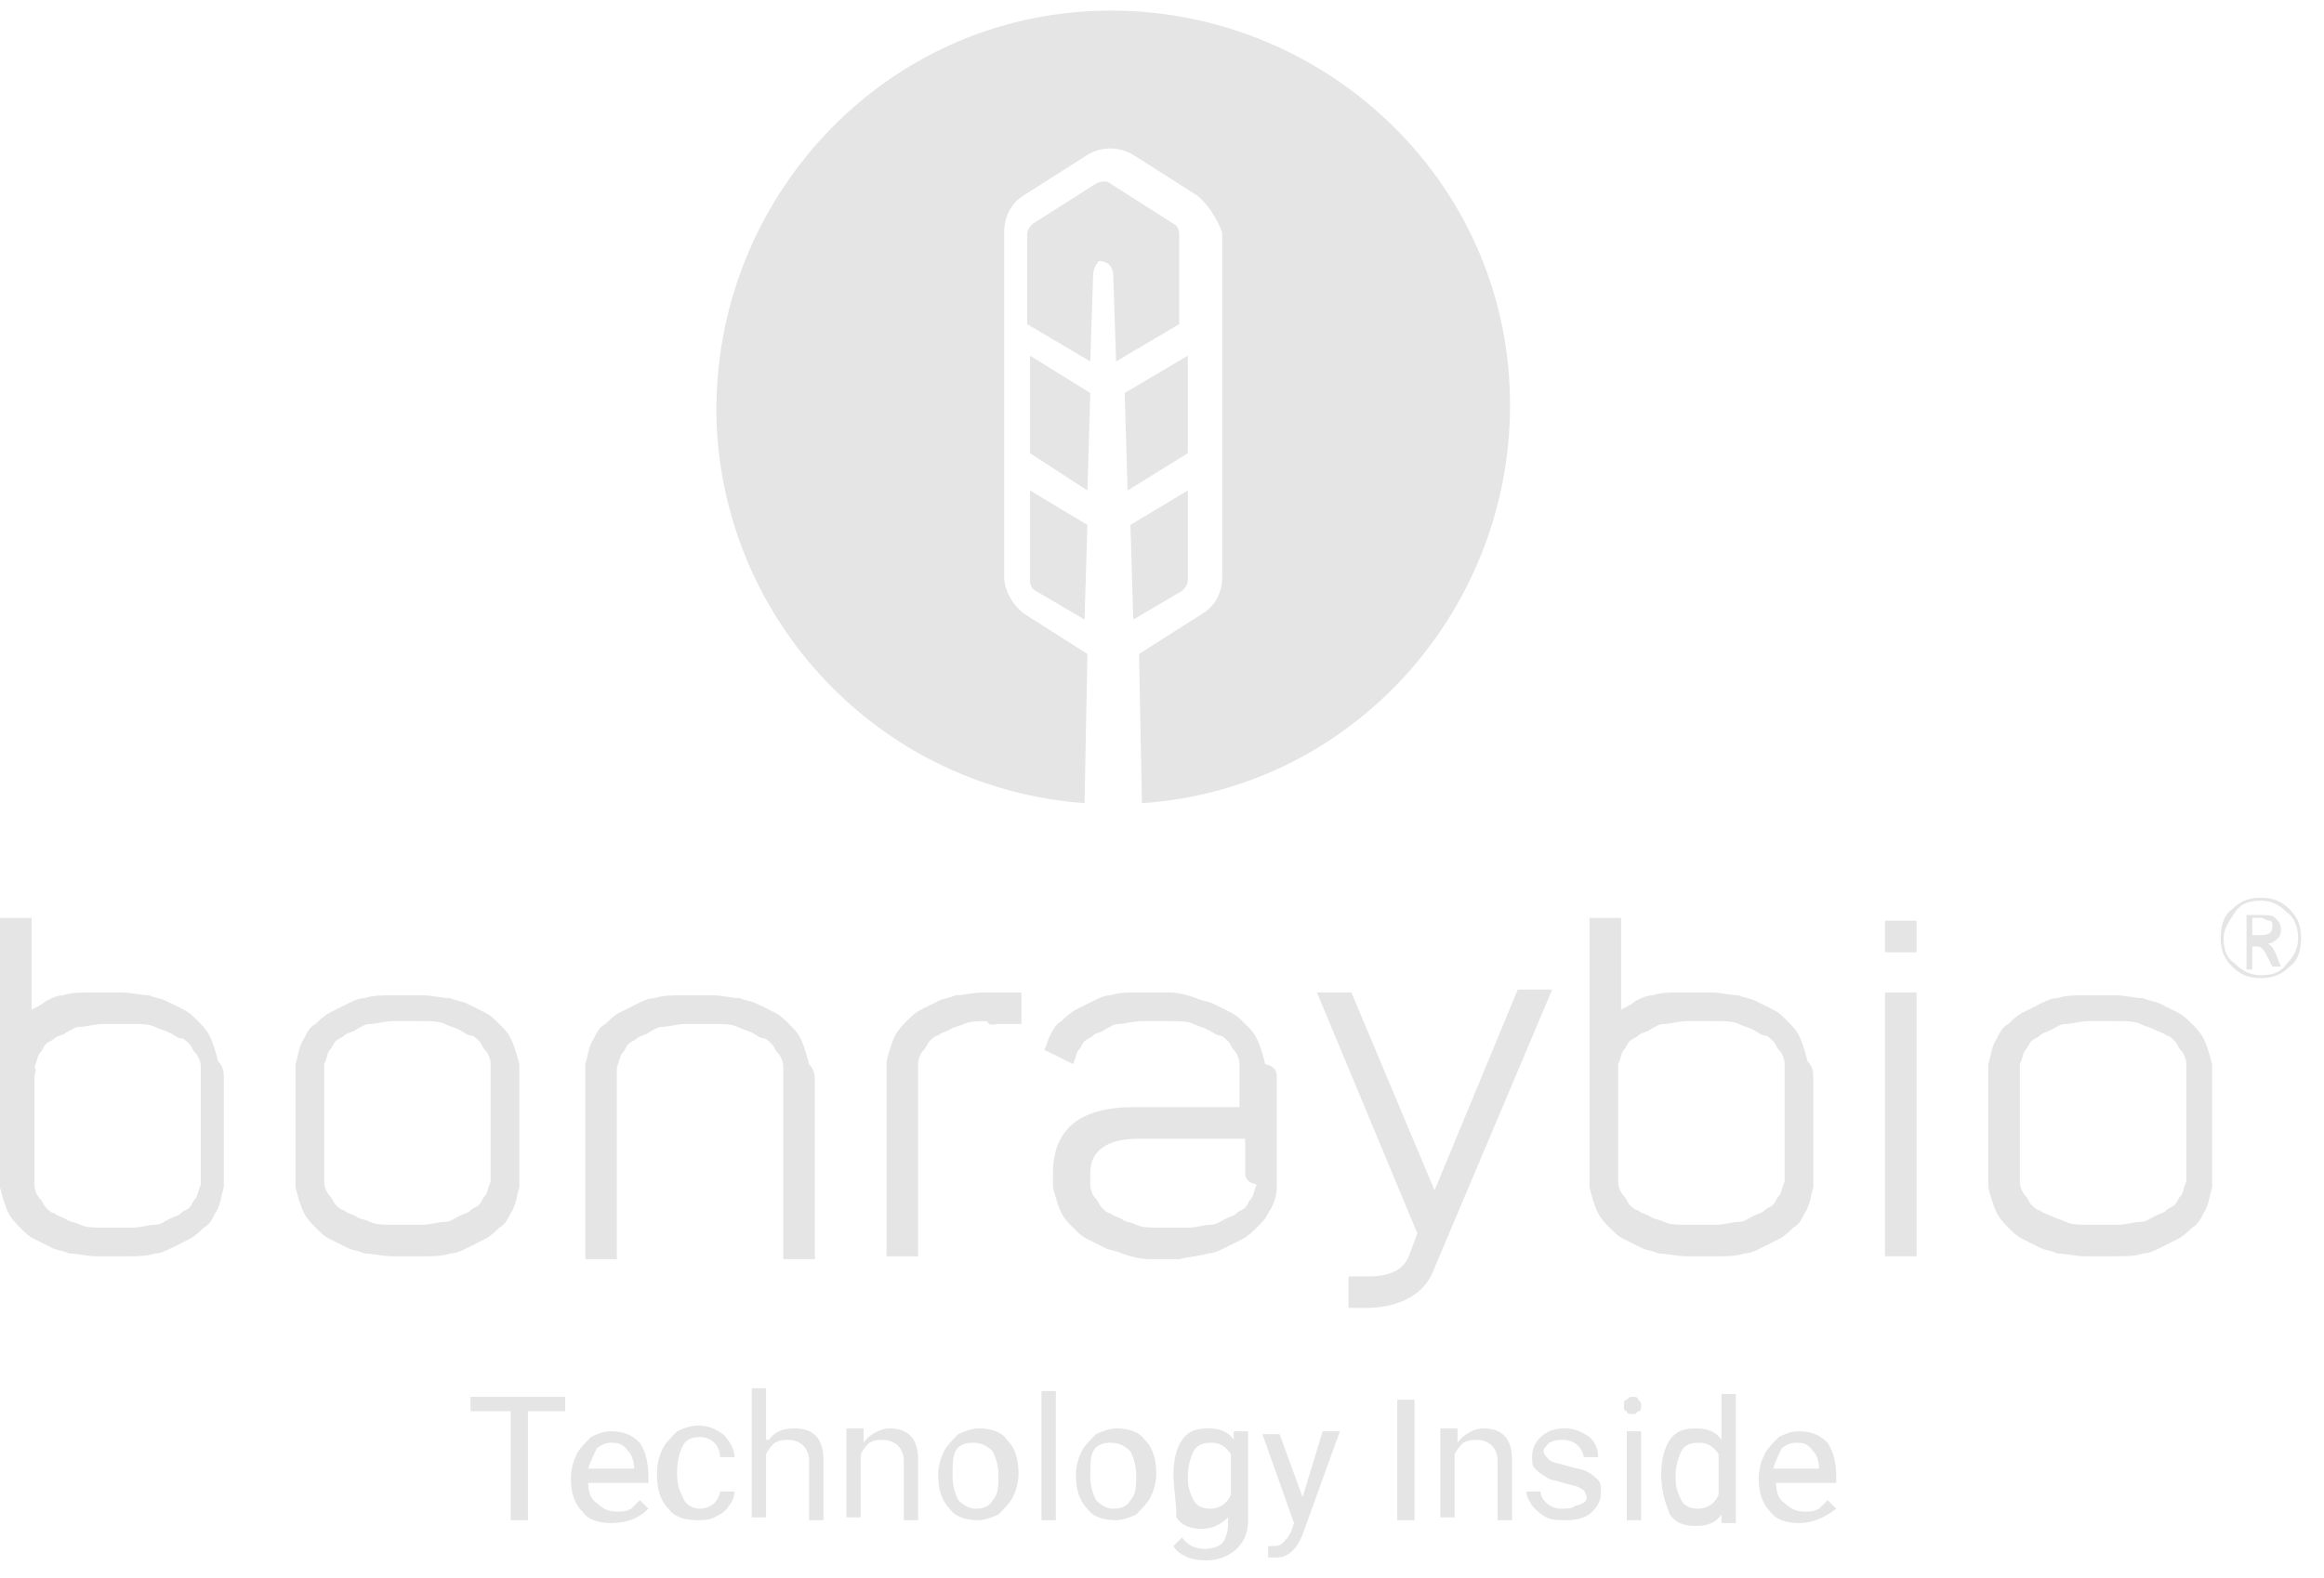 <svg width="81" height="55" viewBox="0 0 81 55" fill="none" xmlns="http://www.w3.org/2000/svg">
<path d="M77.4 32.7C77.4 32.3 77.5 31.9 77.8 31.7C78.1 31.4 78.4 31.3 78.8 31.3C79.2 31.3 79.5 31.4 79.8 31.7C80.1 32 80.2 32.3 80.2 32.7C80.2 33.1 80.1 33.5 79.8 33.7C79.5 34 79.2 34.1 78.8 34.1C78.4 34.1 78.1 34 77.8 33.7C77.5 33.4 77.4 33.1 77.4 32.7ZM77.5 32.7C77.5 33.1 77.6 33.4 77.9 33.6C78.2 33.9 78.5 34 78.8 34C79.2 34 79.5 33.9 79.7 33.6C80 33.3 80.1 33 80.1 32.7C80.1 32.4 80 32 79.7 31.8C79.4 31.5 79.1 31.4 78.8 31.4C78.4 31.4 78.1 31.5 77.9 31.8C77.7 32.1 77.5 32.4 77.5 32.7ZM79.5 33.7H79.2L79 33.3C78.9 33.1 78.8 33 78.7 33H78.5V33.8H78.3V31.9H78.8C79 31.9 79.2 31.9 79.3 32C79.4 32.1 79.5 32.2 79.5 32.4C79.5 32.5 79.5 32.6 79.4 32.7C79.3 32.8 79.2 32.9 79 32.9C79.1 32.9 79.2 33 79.3 33.2L79.5 33.7ZM78.5 32V32.6H78.8C79.1 32.6 79.2 32.5 79.2 32.3C79.2 32.2 79.2 32.1 79.1 32.1C79 32.1 78.9 32 78.8 32H78.5Z" fill="#E5E5E5"/>
<path d="M41.4 12.4L39.2 13.7L39.3 17.1L41.4 15.8V12.4Z" fill="#E5E5E5"/>
<path d="M37.9 17.1L38 13.7L35.9 12.4V15.8L37.9 17.1Z" fill="#E5E5E5"/>
<path d="M41.7 6.8L39.5 5.4C39 5.1 38.4 5.1 37.9 5.4L35.7 6.8C35.2 7.1 35 7.6 35 8.1V20.1C35 20.6 35.3 21.1 35.7 21.4L37.9 22.8L37.8 28C30.9 27.5 25.5 22 25 15.2C24.5 7.6 30.2 0.9 37.8 0.4C45.4 -0.1 52.1 5.6 52.6 13.2C53.1 20.8 47.4 27.5 39.8 28L39.7 22.8L41.9 21.4C42.4 21.1 42.6 20.6 42.6 20.1V8.1C42.4 7.6 42.1 7.1 41.7 6.8Z" fill="#E5E5E5"/>
<path d="M38.1 9.6L38 12.6L35.8 11.3V8.2C35.8 8 35.9 7.9 36 7.8L38.2 6.4C38.4 6.3 38.6 6.3 38.7 6.4L40.9 7.8C41.1 7.9 41.1 8.1 41.1 8.2V11.3L38.9 12.6L38.8 9.6C38.8 9.3 38.6 9.1 38.3 9.1C38.3 9.1 38.1 9.3 38.1 9.6Z" fill="#E5E5E5"/>
<path d="M37.9 18.3L37.8 21.6L36.1 20.6C35.9 20.5 35.9 20.3 35.9 20.2V17.1L37.9 18.3Z" fill="#E5E5E5"/>
<path d="M39.5 21.6L39.4 18.3L41.4 17.1V20.2C41.4 20.4 41.3 20.5 41.2 20.6L39.5 21.6Z" fill="#E5E5E5"/>
<path d="M66.8 32.1H65.7V33.2H66.8V32.1Z" fill="#E5E5E5"/>
<path d="M50 41.5L47.1 34.6H45.9L49.4 43L49.1 43.8C48.9 44.3 48.4 44.5 47.7 44.5H47V45.6H47.6C48.8 45.6 49.7 45.1 50 44.2L54.1 34.5H52.9L50 41.5Z" fill="#E5E5E5"/>
<path d="M65.7 34.6H66.8V43.8H65.7V34.6Z" fill="#E5E5E5"/>
<path d="M28.4 37.6V43.9H27.3V37.6C27.3 37.5 27.3 37.3 27.3 37.2C27.3 37 27.2 36.8 27.1 36.7C27 36.6 27 36.5 26.9 36.4C26.8 36.3 26.7 36.2 26.6 36.2C26.5 36.2 26.4 36.1 26.2 36C26 35.9 25.9 35.9 25.7 35.8C25.5 35.7 25.2 35.7 24.9 35.7C24.8 35.7 24.6 35.7 24.4 35.7C24.2 35.7 24.1 35.7 23.9 35.7C23.6 35.7 23.3 35.8 23.1 35.8C22.9 35.8 22.8 35.9 22.6 36C22.5 36.1 22.3 36.1 22.2 36.2C22.1 36.3 22 36.3 21.9 36.4C21.8 36.5 21.8 36.6 21.7 36.7C21.6 36.8 21.6 37 21.5 37.2C21.5 37.3 21.5 37.4 21.5 37.6V43.9H20.4V37.6C20.4 37.4 20.4 37.2 20.4 37.1C20.5 36.8 20.5 36.5 20.7 36.2C20.8 36 20.9 35.8 21.1 35.7C21.2 35.6 21.4 35.4 21.6 35.3C21.8 35.2 22 35.1 22.2 35C22.4 34.9 22.6 34.8 22.8 34.8C23.1 34.7 23.4 34.7 23.8 34.7C24 34.7 24.2 34.7 24.3 34.7C24.4 34.7 24.7 34.7 24.8 34.7C25.2 34.7 25.5 34.8 25.8 34.8C26 34.9 26.2 34.9 26.4 35C26.6 35.1 26.8 35.2 27 35.3C27.2 35.4 27.3 35.5 27.5 35.7C27.7 35.9 27.8 36 27.9 36.2C28 36.4 28.1 36.7 28.2 37.1C28.3 37.2 28.4 37.4 28.4 37.6Z" fill="#E5E5E5"/>
<path d="M34.8 35.7H35.6V34.6H34.8C34.6 34.6 34.4 34.6 34.3 34.6C33.9 34.6 33.6 34.7 33.3 34.7C33.1 34.8 32.9 34.8 32.7 34.9C32.5 35 32.3 35.1 32.1 35.2C31.9 35.3 31.8 35.4 31.6 35.6C31.5 35.7 31.3 35.9 31.2 36.1C31.1 36.3 31 36.6 30.9 37C30.9 37.2 30.9 37.3 30.9 37.5V43.8H32V37.5C32 37.4 32 37.2 32 37.1C32 36.9 32.1 36.7 32.2 36.6C32.3 36.5 32.3 36.4 32.4 36.3C32.5 36.2 32.6 36.1 32.7 36.1C32.8 36 32.9 36 33.1 35.9C33.2 35.8 33.4 35.8 33.6 35.7C33.8 35.6 34.1 35.6 34.4 35.6C34.5 35.8 34.6 35.7 34.8 35.7Z" fill="#E5E5E5"/>
<path d="M63.2 37.6V40.9C63.2 41.1 63.2 41.3 63.2 41.4C63.1 41.7 63.1 42 62.9 42.3C62.8 42.5 62.7 42.7 62.5 42.8C62.4 42.9 62.2 43.1 62 43.2C61.8 43.3 61.6 43.4 61.4 43.5C61.2 43.6 61 43.7 60.8 43.7C60.5 43.8 60.2 43.8 59.8 43.8C59.6 43.8 59.4 43.8 59.3 43.8C59.2 43.8 58.9 43.8 58.8 43.8C58.4 43.8 58.1 43.7 57.8 43.7C57.6 43.6 57.4 43.6 57.2 43.5C57 43.4 56.8 43.3 56.6 43.2C56.4 43.1 56.3 43 56.1 42.8C56 42.7 55.8 42.5 55.7 42.3C55.6 42.1 55.5 41.8 55.4 41.4C55.4 41.2 55.4 41.1 55.4 40.9V32H56.5V35.2C56.7 35.1 56.9 35 57 34.9C57.2 34.8 57.4 34.7 57.6 34.7C57.9 34.6 58.2 34.6 58.6 34.6C58.8 34.6 59 34.6 59.1 34.6C59.2 34.6 59.5 34.6 59.6 34.6C60 34.6 60.3 34.7 60.6 34.7C60.8 34.8 61 34.8 61.2 34.9C61.4 35 61.6 35.1 61.8 35.2C62 35.3 62.1 35.4 62.3 35.6C62.5 35.8 62.6 35.9 62.7 36.1C62.8 36.3 62.9 36.6 63 37C63.2 37.2 63.2 37.4 63.2 37.6ZM59.3 42.7C59.5 42.7 59.6 42.7 59.8 42.7C60.1 42.7 60.4 42.6 60.6 42.6C60.8 42.6 60.9 42.5 61.1 42.4C61.3 42.3 61.4 42.3 61.5 42.2C61.6 42.1 61.7 42.1 61.8 42C61.9 41.9 61.9 41.8 62 41.7C62.1 41.6 62.1 41.4 62.2 41.2C62.2 41.1 62.2 41 62.2 40.8V37.5C62.2 37.4 62.2 37.2 62.2 37.1C62.2 36.9 62.1 36.7 62 36.6C61.9 36.5 61.9 36.4 61.8 36.3C61.7 36.2 61.6 36.1 61.5 36.1C61.4 36.1 61.3 36 61.1 35.9C60.9 35.8 60.8 35.8 60.6 35.7C60.4 35.6 60.1 35.6 59.8 35.6C59.7 35.6 59.5 35.6 59.3 35.6C59.1 35.6 59 35.6 58.8 35.6C58.5 35.6 58.2 35.7 58 35.7C57.8 35.7 57.7 35.8 57.5 35.9C57.4 36 57.2 36 57.1 36.1C57 36.2 56.9 36.2 56.8 36.3C56.7 36.4 56.7 36.5 56.6 36.6C56.5 36.7 56.5 36.9 56.4 37.1C56.4 37.2 56.4 37.3 56.4 37.5V40.8C56.4 40.9 56.4 41.1 56.4 41.2C56.4 41.4 56.5 41.6 56.6 41.7C56.7 41.8 56.7 41.9 56.8 42C56.9 42.1 57 42.2 57.1 42.2C57.2 42.3 57.3 42.3 57.5 42.4C57.6 42.5 57.8 42.5 58 42.6C58.2 42.7 58.5 42.7 58.8 42.7C59 42.7 59.2 42.7 59.3 42.7Z" fill="#E5E5E5"/>
<path d="M7.8 37.6V40.9C7.8 41.1 7.8 41.3 7.8 41.4C7.7 41.7 7.7 42 7.5 42.3C7.4 42.5 7.3 42.7 7.1 42.8C7 42.9 6.8 43.1 6.6 43.2C6.4 43.3 6.2 43.4 6 43.5C5.8 43.6 5.6 43.7 5.4 43.7C5.1 43.8 4.8 43.8 4.4 43.8C4.2 43.8 4 43.8 3.9 43.8C3.8 43.8 3.5 43.8 3.4 43.8C3 43.8 2.7 43.7 2.4 43.7C2.2 43.6 2 43.6 1.8 43.5C1.6 43.4 1.4 43.3 1.2 43.2C1 43.1 0.9 43 0.7 42.8C0.6 42.7 0.4 42.5 0.3 42.3C0.2 42.1 0.1 41.8 0 41.4C0 41.2 0 41.1 0 40.9V32H1.1V35.2C1.3 35.1 1.5 35 1.6 34.9C1.8 34.8 2 34.7 2.2 34.7C2.5 34.6 2.8 34.6 3.2 34.6C3.4 34.6 3.6 34.6 3.7 34.6C3.8 34.6 4.1 34.6 4.2 34.6C4.6 34.6 4.9 34.7 5.2 34.7C5.4 34.8 5.6 34.8 5.8 34.9C6 35 6.2 35.1 6.4 35.2C6.6 35.3 6.7 35.4 6.9 35.6C7 35.7 7.2 35.9 7.3 36.1C7.4 36.3 7.5 36.6 7.6 37C7.8 37.2 7.8 37.4 7.8 37.6ZM1.2 37.6V40.9C1.2 41 1.2 41.2 1.2 41.3C1.2 41.5 1.3 41.7 1.4 41.8C1.5 41.9 1.5 42 1.6 42.1C1.7 42.2 1.8 42.3 1.9 42.3C2 42.4 2.1 42.4 2.3 42.5C2.4 42.6 2.6 42.6 2.8 42.7C3 42.8 3.3 42.8 3.6 42.8C3.7 42.8 3.9 42.8 4.1 42.8C4.3 42.8 4.4 42.8 4.6 42.8C4.9 42.8 5.2 42.7 5.4 42.7C5.6 42.7 5.7 42.6 5.9 42.5C6.1 42.4 6.2 42.4 6.3 42.3C6.4 42.2 6.5 42.2 6.6 42.1C6.7 42 6.7 41.9 6.8 41.8C6.9 41.7 6.9 41.5 7 41.3C7 41.2 7 41.1 7 40.9V37.6C7 37.5 7 37.3 7 37.2C7 37 6.9 36.8 6.8 36.7C6.7 36.6 6.7 36.5 6.6 36.4C6.5 36.3 6.4 36.2 6.3 36.2C6.2 36.2 6.1 36.1 5.9 36C5.7 35.9 5.6 35.9 5.4 35.8C5.2 35.7 4.9 35.7 4.6 35.7C4.5 35.7 4.3 35.7 4.1 35.7C3.9 35.7 3.8 35.7 3.6 35.7C3.3 35.7 3 35.8 2.8 35.8C2.6 35.8 2.5 35.9 2.3 36C2.2 36.1 2 36.1 1.9 36.2C1.8 36.3 1.7 36.3 1.6 36.4C1.5 36.5 1.5 36.6 1.4 36.7C1.3 36.8 1.3 37 1.2 37.2C1.3 37.3 1.2 37.4 1.2 37.6Z" fill="#E5E5E5"/>
<path d="M18.1 37.6V40.9C18.1 41.1 18.1 41.3 18.1 41.4C18 41.7 18 42 17.8 42.3C17.7 42.5 17.6 42.7 17.4 42.8C17.3 42.9 17.1 43.1 16.9 43.2C16.7 43.3 16.5 43.4 16.3 43.5C16.1 43.6 15.9 43.7 15.7 43.7C15.4 43.8 15.1 43.8 14.7 43.8C14.5 43.8 14.3 43.8 14.2 43.8C14.1 43.8 13.8 43.8 13.7 43.8C13.3 43.8 13 43.7 12.7 43.7C12.5 43.6 12.3 43.6 12.1 43.5C11.9 43.4 11.7 43.3 11.5 43.2C11.3 43.1 11.2 43 11 42.8C10.9 42.7 10.7 42.5 10.6 42.3C10.5 42.1 10.4 41.8 10.3 41.4C10.3 41.2 10.3 41.1 10.3 40.9V37.6C10.3 37.4 10.3 37.2 10.3 37.1C10.4 36.8 10.4 36.5 10.6 36.2C10.7 36 10.8 35.8 11 35.7C11.1 35.6 11.3 35.4 11.5 35.3C11.7 35.2 11.9 35.1 12.1 35C12.3 34.9 12.5 34.8 12.7 34.8C13 34.7 13.3 34.7 13.7 34.7C13.9 34.7 14.1 34.7 14.2 34.7C14.3 34.7 14.6 34.7 14.7 34.7C15.1 34.7 15.4 34.8 15.7 34.8C15.9 34.9 16.1 34.9 16.3 35C16.5 35.1 16.7 35.2 16.9 35.3C17.1 35.4 17.2 35.5 17.4 35.7C17.6 35.9 17.7 36 17.8 36.2C17.9 36.4 18 36.7 18.1 37.1C18.1 37.2 18.1 37.4 18.1 37.6ZM14.2 42.7C14.4 42.7 14.5 42.7 14.7 42.7C15 42.7 15.3 42.6 15.5 42.6C15.7 42.6 15.8 42.5 16 42.4C16.2 42.3 16.3 42.3 16.4 42.2C16.5 42.1 16.6 42.1 16.7 42C16.8 41.9 16.8 41.8 16.9 41.7C17 41.6 17 41.4 17.1 41.2C17.1 41.1 17.1 41 17.1 40.8V37.5C17.1 37.4 17.1 37.2 17.1 37.1C17.1 36.9 17 36.7 16.9 36.6C16.8 36.5 16.8 36.4 16.7 36.3C16.6 36.2 16.5 36.1 16.4 36.1C16.3 36.1 16.2 36 16 35.9C15.8 35.8 15.7 35.8 15.5 35.7C15.3 35.6 15 35.6 14.7 35.6C14.6 35.6 14.4 35.6 14.2 35.6C14 35.6 13.9 35.6 13.7 35.6C13.4 35.6 13.1 35.7 12.9 35.7C12.7 35.7 12.6 35.8 12.4 35.9C12.3 36 12.1 36 12 36.1C11.9 36.2 11.8 36.2 11.7 36.3C11.6 36.4 11.6 36.5 11.5 36.6C11.4 36.7 11.4 36.9 11.3 37.1C11.3 37.2 11.3 37.3 11.3 37.5V40.8C11.3 40.9 11.3 41.1 11.3 41.2C11.3 41.4 11.4 41.6 11.5 41.7C11.6 41.8 11.6 41.9 11.7 42C11.8 42.1 11.9 42.2 12 42.2C12.1 42.3 12.2 42.3 12.4 42.4C12.5 42.5 12.7 42.5 12.9 42.6C13.1 42.7 13.4 42.7 13.7 42.7C13.9 42.7 14.1 42.7 14.2 42.7Z" fill="#E5E5E5"/>
<path d="M44.5 37.6V40.9C44.5 41.1 44.5 41.3 44.5 41.4C44.5 41.7 44.4 42 44.2 42.3C44.1 42.5 44 42.6 43.8 42.8C43.7 42.9 43.5 43.1 43.3 43.2C43.1 43.3 42.9 43.4 42.7 43.5C42.5 43.6 42.3 43.7 42.1 43.7C41.8 43.8 41.5 43.8 41.1 43.9C40.9 43.9 40.7 43.9 40.6 43.9C40.4 43.9 40.2 43.9 40.1 43.9C39.7 43.9 39.4 43.8 39.1 43.7C38.9 43.6 38.7 43.6 38.5 43.5C38.3 43.4 38.1 43.3 37.9 43.2C37.7 43.1 37.6 43 37.4 42.8C37.3 42.7 37.1 42.5 37 42.3C36.9 42.1 36.8 41.8 36.7 41.4C36.7 41.2 36.7 41.1 36.7 40.9C36.7 39.4 37.6 38.6 39.5 38.6H43.2V37.5C43.2 37.4 43.2 37.2 43.2 37.1C43.2 36.9 43.1 36.7 43 36.6C42.9 36.5 42.9 36.4 42.8 36.3C42.7 36.2 42.6 36.1 42.5 36.1C42.4 36.1 42.3 36 42.1 35.9C41.9 35.8 41.8 35.8 41.6 35.7C41.4 35.6 41.1 35.6 40.8 35.6C40.7 35.6 40.5 35.6 40.3 35.6C40.1 35.6 40 35.6 39.8 35.6C39.5 35.6 39.2 35.7 39 35.7C38.8 35.7 38.7 35.8 38.5 35.9C38.4 36 38.2 36 38.1 36.1C38 36.2 37.9 36.2 37.8 36.3C37.7 36.4 37.7 36.5 37.6 36.6C37.5 36.7 37.5 36.9 37.4 37.1L36.4 36.6C36.5 36.4 36.5 36.3 36.6 36.1C36.7 35.9 36.8 35.7 37 35.6C37.1 35.5 37.3 35.3 37.5 35.2C37.7 35.1 37.9 35 38.1 34.9C38.3 34.8 38.5 34.7 38.7 34.7C39 34.6 39.3 34.6 39.7 34.6C39.9 34.6 40.1 34.6 40.2 34.6C40.4 34.6 40.6 34.6 40.7 34.6C41.1 34.6 41.4 34.7 41.7 34.8C41.9 34.9 42.1 34.9 42.3 35C42.5 35.1 42.7 35.2 42.9 35.3C43.1 35.4 43.2 35.5 43.4 35.7C43.6 35.9 43.7 36 43.8 36.2C43.9 36.4 44 36.7 44.1 37.1C44.5 37.2 44.5 37.4 44.5 37.6ZM43.4 40.9V39.7H39.7C38.6 39.7 38 40.1 38 40.9C38 41 38 41.2 38 41.3C38 41.5 38.1 41.7 38.2 41.8C38.3 41.9 38.3 42 38.4 42.1C38.5 42.2 38.6 42.3 38.7 42.3C38.8 42.4 38.9 42.4 39.1 42.5C39.2 42.6 39.4 42.6 39.6 42.7C39.8 42.8 40.1 42.8 40.4 42.8C40.5 42.8 40.7 42.8 40.9 42.8C41.1 42.8 41.2 42.8 41.4 42.8C41.7 42.8 42 42.7 42.2 42.7C42.4 42.7 42.5 42.6 42.7 42.5C42.9 42.4 43 42.4 43.1 42.3C43.2 42.2 43.3 42.2 43.4 42.1C43.5 42 43.5 41.9 43.6 41.8C43.7 41.7 43.7 41.5 43.8 41.3C43.4 41.2 43.4 41 43.4 40.9Z" fill="#E5E5E5"/>
<path d="M77.1 37.6V40.9C77.1 41.1 77.1 41.3 77.1 41.4C77 41.7 77 42 76.8 42.3C76.7 42.5 76.6 42.7 76.4 42.8C76.3 42.9 76.1 43.1 75.9 43.2C75.7 43.3 75.5 43.4 75.3 43.5C75.1 43.6 74.9 43.7 74.7 43.7C74.4 43.8 74.1 43.8 73.7 43.8C73.5 43.8 73.3 43.8 73.2 43.8C73 43.8 72.8 43.8 72.7 43.8C72.3 43.8 72 43.7 71.7 43.7C71.5 43.6 71.3 43.6 71.1 43.5C70.9 43.4 70.7 43.3 70.5 43.2C70.3 43.1 70.2 43 70 42.8C69.9 42.7 69.7 42.5 69.6 42.3C69.5 42.1 69.4 41.8 69.3 41.4C69.3 41.2 69.3 41.1 69.3 40.9V37.6C69.3 37.4 69.3 37.2 69.3 37.1C69.4 36.8 69.4 36.5 69.6 36.2C69.7 36 69.8 35.8 70 35.7C70.1 35.6 70.3 35.4 70.5 35.3C70.7 35.2 70.9 35.1 71.1 35C71.3 34.9 71.5 34.8 71.7 34.8C72 34.7 72.3 34.7 72.7 34.7C72.9 34.7 73.1 34.7 73.2 34.7C73.4 34.7 73.6 34.7 73.7 34.7C74.1 34.7 74.4 34.8 74.7 34.8C74.9 34.9 75.1 34.9 75.3 35C75.5 35.1 75.7 35.2 75.9 35.3C76.1 35.4 76.2 35.5 76.4 35.7C76.5 35.8 76.7 36 76.8 36.2C76.9 36.4 77 36.7 77.1 37.1C77.1 37.2 77.1 37.4 77.1 37.6ZM73.3 42.7C73.5 42.7 73.6 42.7 73.8 42.7C74.1 42.7 74.4 42.6 74.6 42.6C74.8 42.6 74.9 42.5 75.1 42.4C75.3 42.3 75.4 42.3 75.5 42.2C75.6 42.1 75.7 42.1 75.8 42C75.9 41.9 75.9 41.8 76 41.7C76.1 41.6 76.1 41.4 76.2 41.2C76.2 41.1 76.2 41 76.2 40.8V37.5C76.2 37.4 76.2 37.2 76.2 37.1C76.2 36.9 76.1 36.7 76 36.6C75.9 36.5 75.9 36.4 75.8 36.3C75.7 36.2 75.6 36.1 75.5 36.1C75.4 36 75.3 36 75.1 35.9C74.9 35.8 74.8 35.8 74.6 35.7C74.4 35.6 74.1 35.6 73.8 35.6C73.7 35.6 73.5 35.6 73.3 35.6C73.1 35.6 73 35.6 72.8 35.6C72.5 35.6 72.2 35.7 72 35.7C71.8 35.7 71.7 35.8 71.5 35.9C71.3 36 71.2 36 71.1 36.1C71 36.2 70.9 36.2 70.8 36.3C70.7 36.4 70.7 36.5 70.6 36.6C70.5 36.7 70.5 36.9 70.4 37.1C70.4 37.2 70.4 37.3 70.4 37.5V40.8C70.4 40.9 70.4 41.1 70.4 41.2C70.4 41.4 70.5 41.6 70.6 41.7C70.7 41.8 70.7 41.9 70.8 42C70.9 42.1 71 42.2 71.1 42.2C71.2 42.3 71.3 42.3 71.5 42.4C71.7 42.5 71.8 42.5 72 42.6C72.2 42.7 72.5 42.7 72.8 42.7C73 42.7 73.1 42.7 73.3 42.7Z" fill="#E5E5E5"/>
<path d="M19.8 49.2H18.4V53H17.8V49.2H16.4V48.7H19.7V49.2H19.8Z" fill="#E5E5E5"/>
<path d="M21.3 53.1C20.9 53.1 20.5 53 20.3 52.7C20 52.4 19.9 52 19.9 51.6V51.5C19.9 51.2 20 50.9 20.1 50.7C20.2 50.5 20.4 50.3 20.6 50.1C20.8 50 21 49.9 21.3 49.9C21.7 49.9 22 50 22.3 50.3C22.5 50.6 22.6 51 22.6 51.5V51.7H20.5C20.5 52 20.6 52.3 20.8 52.4C21 52.6 21.2 52.7 21.5 52.7C21.7 52.7 21.8 52.7 22 52.6C22.1 52.5 22.2 52.4 22.3 52.3L22.6 52.6C22.3 52.9 21.9 53.1 21.3 53.1ZM21.3 50.3C21.1 50.3 20.9 50.4 20.8 50.5C20.7 50.7 20.6 50.9 20.5 51.2H22.1C22.1 50.9 22 50.7 21.9 50.6C21.7 50.3 21.5 50.3 21.3 50.3Z" fill="#E5E5E5"/>
<path d="M24.4 52.6C24.6 52.6 24.8 52.5 24.9 52.4C25 52.3 25.1 52.1 25.1 52H25.6C25.6 52.2 25.5 52.4 25.4 52.5C25.3 52.7 25.1 52.8 24.9 52.9C24.7 53 24.5 53 24.3 53C23.9 53 23.5 52.9 23.3 52.6C23 52.3 22.9 51.9 22.9 51.4V51.3C22.9 51 23 50.7 23.1 50.5C23.2 50.3 23.4 50.1 23.6 49.9C23.8 49.8 24.1 49.7 24.3 49.7C24.7 49.7 24.9 49.8 25.2 50C25.4 50.2 25.6 50.5 25.6 50.8H25.1C25.1 50.6 25 50.4 24.9 50.3C24.8 50.2 24.6 50.1 24.4 50.1C24.1 50.1 23.9 50.2 23.8 50.4C23.7 50.6 23.6 50.9 23.6 51.3V51.4C23.6 51.8 23.7 52 23.8 52.2C23.9 52.5 24.2 52.6 24.4 52.6Z" fill="#E5E5E5"/>
<path d="M26.8 50.2C27 49.9 27.3 49.8 27.7 49.8C28.4 49.8 28.7 50.2 28.7 50.9V53H28.2V50.9C28.2 50.7 28.1 50.5 28 50.4C27.9 50.3 27.7 50.2 27.5 50.2C27.3 50.2 27.2 50.2 27 50.3C26.9 50.4 26.8 50.5 26.7 50.7V52.9H26.2V48.4H26.7V50.2H26.8Z" fill="#E5E5E5"/>
<path d="M30.1 49.9V50.3C30.3 50 30.7 49.8 31 49.8C31.7 49.8 32 50.2 32 50.9V53H31.5V50.9C31.5 50.7 31.4 50.5 31.3 50.4C31.2 50.3 31 50.2 30.8 50.2C30.6 50.2 30.5 50.2 30.3 50.3C30.2 50.4 30.1 50.5 30 50.7V52.9H29.5V49.8H30.1V49.9Z" fill="#E5E5E5"/>
<path d="M32.7 51.4C32.7 51.1 32.8 50.8 32.9 50.6C33 50.4 33.2 50.2 33.4 50C33.6 49.9 33.9 49.8 34.1 49.8C34.5 49.8 34.9 49.9 35.1 50.2C35.4 50.5 35.5 50.9 35.5 51.4C35.5 51.7 35.4 52 35.3 52.2C35.2 52.4 35 52.6 34.8 52.8C34.6 52.9 34.3 53 34.1 53C33.7 53 33.3 52.9 33.1 52.6C32.8 52.3 32.7 51.9 32.7 51.4ZM33.2 51.5C33.2 51.8 33.3 52.1 33.4 52.3C33.6 52.5 33.8 52.6 34 52.6C34.3 52.6 34.5 52.5 34.6 52.3C34.8 52.1 34.8 51.8 34.8 51.4C34.8 51.1 34.7 50.8 34.6 50.6C34.4 50.4 34.2 50.3 33.9 50.3C33.6 50.3 33.4 50.4 33.3 50.6C33.2 50.8 33.2 51.1 33.2 51.5Z" fill="#E5E5E5"/>
<path d="M36.8 53H36.3V48.5H36.8V53Z" fill="#E5E5E5"/>
<path d="M37.5 51.4C37.5 51.1 37.6 50.8 37.7 50.6C37.8 50.4 38 50.2 38.2 50C38.4 49.9 38.7 49.8 38.9 49.8C39.3 49.8 39.7 49.9 39.9 50.2C40.2 50.5 40.3 50.9 40.3 51.4C40.3 51.7 40.2 52 40.1 52.2C40 52.4 39.8 52.6 39.6 52.8C39.4 52.9 39.1 53 38.9 53C38.5 53 38.1 52.9 37.9 52.6C37.6 52.3 37.5 51.9 37.5 51.4ZM38 51.5C38 51.8 38.1 52.1 38.2 52.3C38.4 52.5 38.6 52.6 38.8 52.6C39.1 52.6 39.3 52.5 39.4 52.3C39.6 52.1 39.6 51.8 39.6 51.4C39.6 51.1 39.5 50.8 39.4 50.6C39.2 50.4 39 50.3 38.7 50.3C38.4 50.3 38.2 50.4 38.1 50.6C38 50.8 38 51.1 38 51.5Z" fill="#E5E5E5"/>
<path d="M40.9 51.4C40.9 50.9 41 50.5 41.2 50.2C41.4 49.9 41.7 49.8 42.1 49.8C42.5 49.8 42.8 49.9 43 50.2V49.9H43.5V53C43.5 53.4 43.4 53.7 43.1 54C42.9 54.2 42.5 54.4 42.1 54.4C41.9 54.4 41.7 54.4 41.4 54.3C41.2 54.2 41 54.1 40.9 53.9L41.2 53.6C41.4 53.9 41.7 54 42 54C42.3 54 42.5 53.9 42.6 53.8C42.7 53.7 42.8 53.4 42.8 53.2V52.9C42.6 53.1 42.3 53.3 41.9 53.3C41.5 53.3 41.2 53.2 41 52.9C41 52.3 40.9 51.9 40.9 51.4ZM41.4 51.5C41.4 51.9 41.5 52.1 41.6 52.3C41.7 52.5 41.9 52.6 42.2 52.6C42.5 52.6 42.8 52.4 42.9 52.1V50.7C42.7 50.4 42.5 50.3 42.2 50.3C41.9 50.3 41.7 50.4 41.6 50.6C41.5 50.8 41.4 51.1 41.4 51.5Z" fill="#E5E5E5"/>
<path d="M45.4 52.2L46.1 49.9H46.7L45.4 53.5C45.2 54 44.9 54.3 44.5 54.3H44.4H44.2V53.9H44.3C44.5 53.9 44.6 53.9 44.7 53.8C44.8 53.7 44.9 53.6 45 53.4L45.1 53.1L44 50H44.6L45.4 52.2Z" fill="#E5E5E5"/>
<path d="M49.3 53H48.7V48.8H49.3V53Z" fill="#E5E5E5"/>
<path d="M50.8 49.9V50.3C51 50 51.4 49.8 51.7 49.8C52.4 49.8 52.7 50.2 52.7 50.9V53H52.2V50.9C52.2 50.7 52.1 50.5 52 50.4C51.9 50.3 51.7 50.2 51.5 50.2C51.3 50.2 51.2 50.2 51 50.3C50.9 50.4 50.8 50.5 50.7 50.7V52.9H50.2V49.8H50.8V49.9Z" fill="#E5E5E5"/>
<path d="M55.3 52.2C55.3 52.1 55.2 51.9 55.1 51.9C55 51.8 54.8 51.8 54.5 51.7C54.2 51.6 54 51.6 53.9 51.5C53.7 51.4 53.6 51.3 53.5 51.2C53.4 51.1 53.4 51 53.4 50.8C53.4 50.5 53.5 50.3 53.7 50.1C53.9 49.9 54.2 49.8 54.5 49.8C54.9 49.8 55.1 49.9 55.4 50.1C55.6 50.3 55.7 50.5 55.7 50.8H55.2C55.2 50.7 55.1 50.5 55 50.4C54.9 50.3 54.7 50.2 54.5 50.2C54.3 50.2 54.2 50.2 54 50.3C53.9 50.4 53.8 50.5 53.8 50.6C53.8 50.7 53.9 50.8 54 50.9C54.1 51 54.3 51 54.6 51.1C54.9 51.2 55.1 51.2 55.3 51.3C55.5 51.4 55.6 51.5 55.7 51.6C55.8 51.7 55.8 51.9 55.8 52C55.8 52.3 55.7 52.5 55.5 52.7C55.3 52.9 55 53 54.6 53C54.3 53 54.1 53 53.9 52.9C53.7 52.8 53.6 52.7 53.4 52.5C53.3 52.3 53.2 52.2 53.2 52H53.7C53.7 52.2 53.8 52.3 53.9 52.4C54 52.5 54.2 52.6 54.4 52.6C54.6 52.6 54.8 52.6 54.9 52.5C55.3 52.4 55.3 52.3 55.3 52.2Z" fill="#E5E5E5"/>
<path d="M56.6 49C56.6 48.9 56.6 48.8 56.7 48.8C56.8 48.7 56.8 48.7 56.9 48.7C57 48.7 57.1 48.7 57.1 48.8C57.2 48.9 57.2 48.9 57.2 49C57.2 49.1 57.2 49.2 57.1 49.2C57 49.3 57 49.3 56.9 49.3C56.8 49.3 56.7 49.3 56.7 49.2C56.6 49.2 56.6 49.1 56.6 49ZM57.2 53H56.7V49.9H57.2V53Z" fill="#E5E5E5"/>
<path d="M57.9 51.4C57.9 50.9 58 50.5 58.2 50.2C58.4 49.9 58.7 49.8 59.1 49.8C59.5 49.8 59.8 49.9 60 50.2V48.6H60.5V53.1H60V52.8C59.8 53.1 59.5 53.2 59.1 53.2C58.7 53.2 58.4 53.1 58.2 52.8C58 52.3 57.9 51.9 57.9 51.4ZM58.4 51.5C58.4 51.9 58.5 52.1 58.6 52.3C58.7 52.5 58.9 52.6 59.2 52.6C59.5 52.6 59.8 52.4 59.9 52.1V50.7C59.7 50.4 59.5 50.3 59.2 50.3C58.9 50.3 58.7 50.4 58.6 50.6C58.5 50.8 58.4 51.1 58.4 51.5Z" fill="#E5E5E5"/>
<path d="M62.7 53.1C62.3 53.1 61.9 53 61.7 52.7C61.4 52.4 61.3 52 61.3 51.6V51.5C61.3 51.2 61.4 50.9 61.5 50.7C61.6 50.5 61.8 50.3 62 50.1C62.2 50 62.4 49.9 62.7 49.9C63.1 49.9 63.4 50 63.7 50.3C63.9 50.6 64 51 64 51.5V51.7H61.9C61.9 52 62 52.3 62.2 52.4C62.4 52.6 62.6 52.7 62.9 52.7C63.1 52.7 63.2 52.7 63.4 52.6C63.5 52.5 63.6 52.4 63.7 52.3L64 52.6C63.6 52.9 63.2 53.1 62.7 53.1ZM62.6 50.3C62.4 50.3 62.2 50.4 62.1 50.5C62 50.7 61.9 50.9 61.8 51.2H63.4C63.4 50.9 63.3 50.7 63.2 50.6C63 50.3 62.8 50.3 62.6 50.3Z" fill="#E5E5E5"/>
</svg>
